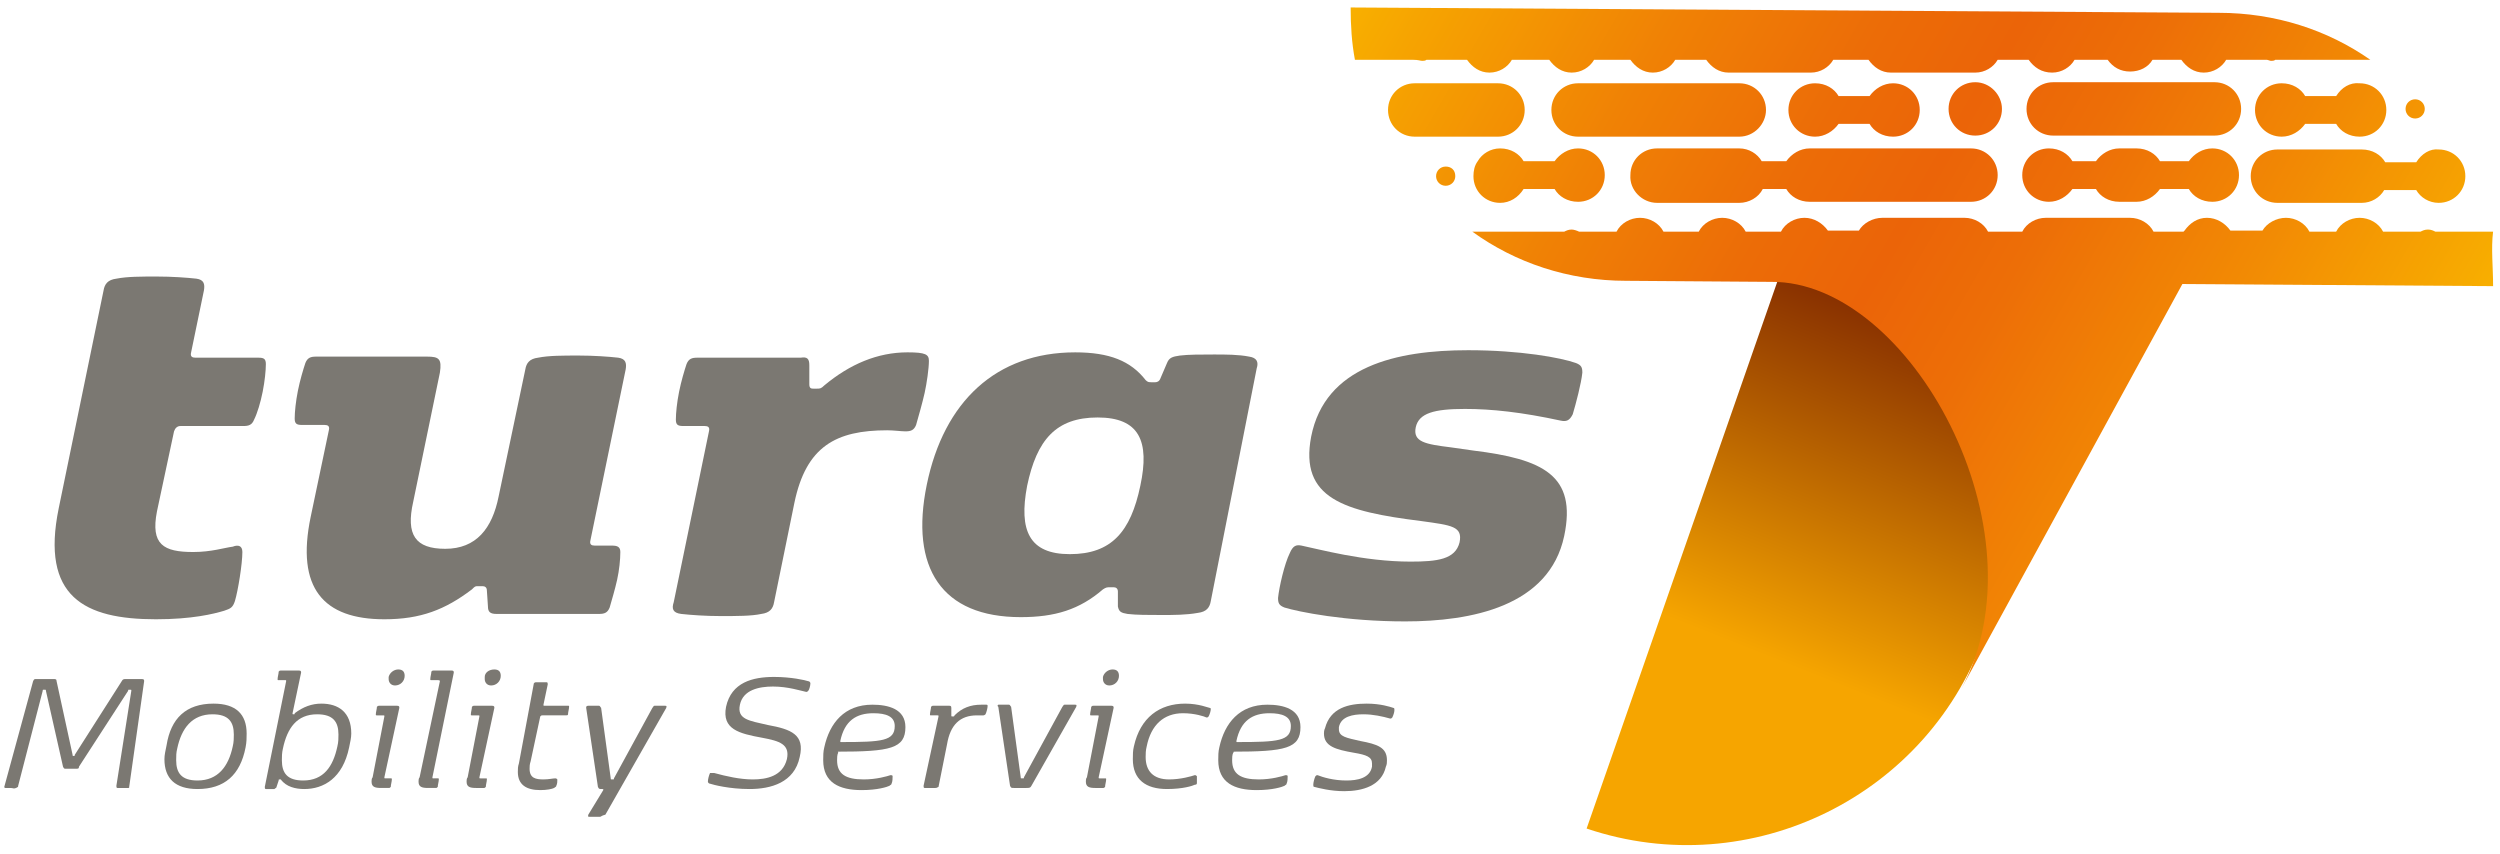<?xml version="1.0" encoding="utf-8"?>
<svg version="1.1" id="Layer_1" x="0px" y="0px" viewBox="0 0 234.146 80" style="enable-background:new 0 0 240 80;" xmlns="http://www.w3.org/2000/svg">
  <style type="text/css">
	.st0{fill:#7B7872;}
	.st1{fill:url(#SVGID_1_);}
	.st2{fill:url(#SVGID_2_);}
</style>
  <g transform="matrix(1, 0, 0, 1, -3, 0)">
    <g>
      <g>
        <path class="st0" d="M25.7,51.7c0,1.1-0.4,3.6-0.7,4.6c-0.2,0.6-0.4,0.7-1,0.9C23,57.5,21,58,17.6,58c-6.7,0-10.8-2.1-9.1-10.4 l4.2-20.4c0.1-0.6,0.4-1,1.2-1.1c1-0.2,2.3-0.2,3.8-0.2c1.4,0,2.8,0.1,3.7,0.2c0.7,0.1,0.8,0.5,0.7,1.1l-1.2,5.8 c-0.1,0.4,0.1,0.5,0.4,0.5h5.9c0.5,0,0.7,0.1,0.7,0.6c0,0.6-0.1,1.6-0.3,2.6c-0.2,1-0.5,2-0.8,2.6c-0.2,0.5-0.5,0.6-1,0.6h-5.9 c-0.3,0-0.5,0.2-0.6,0.5l-1.6,7.5c-0.6,3.1,0.6,3.8,3.4,3.8c1.7,0,2.9-0.4,3.7-0.5C25.3,51,25.7,51.1,25.7,51.7z"/>
        <path class="st0" d="M52.2,34.6c0.1-0.6,0.4-1,1.2-1.1c1-0.2,2.3-0.2,3.8-0.2c1.4,0,2.8,0.1,3.7,0.2c0.7,0.1,0.8,0.5,0.7,1.1 l-3.3,16c-0.1,0.4,0.1,0.5,0.4,0.5h1.6c0.5,0,0.8,0.1,0.8,0.6c0,0.7-0.1,1.7-0.3,2.6c-0.2,0.9-0.5,1.9-0.7,2.6 c-0.2,0.5-0.5,0.6-1,0.6h-9.6c-0.6,0-0.8-0.2-0.8-0.7l-0.1-1.5c0-0.3-0.2-0.4-0.4-0.4h-0.4c-0.3,0-0.3,0-0.6,0.3 C44.7,57.1,42.4,58,39,58c-5.7,0-8.3-2.9-6.9-9.6l1.7-8.1c0.1-0.4-0.1-0.5-0.4-0.5h-2.1c-0.5,0-0.7-0.1-0.7-0.6 c0-0.6,0.1-1.6,0.3-2.6c0.2-1,0.5-2,0.7-2.6c0.2-0.5,0.5-0.6,1-0.6H43c1.1,0,1.4,0.2,1.2,1.5L41.7,47c-0.7,3.1,0.2,4.4,3,4.4 c2.9,0,4.4-1.9,5-4.9L52.2,34.6z"/>
        <path class="st0" d="M78.8,34.2l0,1.8c0,0.4,0.2,0.4,0.4,0.4h0.3c0.3,0,0.4,0,0.7-0.3c2.4-2,5-3.1,7.8-3.1c1.7,0,2,0.2,2,0.8 c0,0.7-0.2,2.1-0.4,3c-0.2,0.9-0.6,2.3-0.8,3c-0.2,0.5-0.5,0.6-1,0.6c-0.4,0-1.1-0.1-1.7-0.1c-4.8,0-7.6,1.5-8.7,6.8l-1.9,9.3 c-0.1,0.6-0.4,1-1.2,1.1c-0.9,0.2-2.3,0.2-3.8,0.2c-1.4,0-2.8-0.1-3.7-0.2c-0.8-0.1-0.9-0.5-0.7-1.1l3.3-16 c0.1-0.4-0.1-0.5-0.4-0.5H67c-0.5,0-0.7-0.1-0.7-0.6c0-0.6,0.1-1.6,0.3-2.6c0.2-1,0.5-2,0.7-2.6c0.2-0.5,0.5-0.6,1-0.6H78 C78.6,33.4,78.8,33.6,78.8,34.2z"/>
        <path class="st0" d="M116.4,56.3c-0.1,0.6-0.4,1-1.2,1.1c-1.1,0.2-2.3,0.2-3.4,0.2c-1.2,0-2.4,0-3.2-0.1 c-0.6-0.1-0.8-0.2-0.9-0.7l0-1.4c0-0.3-0.2-0.4-0.4-0.4H107c-0.3,0-0.4,0-0.7,0.2c-2.2,1.9-4.5,2.6-7.7,2.6 c-7.4,0-10.4-4.6-8.8-12.4c1.6-7.8,6.5-12.4,13.9-12.4c3.2,0,5.2,0.8,6.6,2.6c0.2,0.2,0.3,0.2,0.6,0.2h0.3c0.2,0,0.4-0.1,0.5-0.4 l0.6-1.4c0.2-0.5,0.5-0.6,1.2-0.7c0.8-0.1,2-0.1,3.2-0.1c1.1,0,2.3,0,3.3,0.2c0.7,0.1,0.9,0.5,0.7,1.1L116.4,56.3z M103.2,51.9 c3.9,0,5.7-2.1,6.6-6.4c0.9-4.2-0.1-6.4-4-6.4c-3.9,0-5.7,2.1-6.6,6.4C98.4,49.7,99.4,51.9,103.2,51.9z"/>
        <path class="st0" d="M124.9,51.1c1.5,0.3,5.8,1.5,10.2,1.5c2.5,0,4.2-0.2,4.6-1.8c0.3-1.5-0.7-1.6-3.6-2 c-7.2-0.9-11.4-2.1-10.3-7.9c1.3-6.6,8-8.1,14.7-8.1c4.9,0,8.7,0.7,10.1,1.2c0.5,0.2,0.6,0.4,0.6,0.9c-0.1,1-0.6,2.9-0.9,3.9 c-0.3,0.6-0.6,0.7-1.1,0.6c-3.7-0.8-6.5-1.1-9-1.1c-2.9,0-4.3,0.4-4.6,1.7c-0.3,1.4,0.9,1.6,3.3,1.9l2.1,0.3 c6.5,0.8,9.7,2.3,8.5,8c-1.4,6.6-8.7,8-14.9,8c-5.6,0-10-0.9-11.3-1.3c-0.5-0.2-0.6-0.4-0.6-0.9c0.1-1,0.6-3.2,1.1-4.2 C124.1,51.1,124.4,51,124.9,51.1z"/>
      </g>
      <g>
        <linearGradient id="SVGID_1_" gradientUnits="userSpaceOnUse" x1="108.459" y1="94.201" x2="142.702" y2="34.891" gradientTransform="matrix(0.99 -0.145 0.145 0.99 42.71 4.877)">
          <stop offset="0.309" style="stop-color:#F6A500"/>
          <stop offset="0.957" style="stop-color:#660C00"/>
        </linearGradient>
        <path class="st1" d="M170.5,23.4l-18.9,54.2c15.4,5.2,32.2-3.1,37.4-18.5l14.2-34.7L170.5,23.4z"/>
        <linearGradient id="SVGID_2_" gradientUnits="userSpaceOnUse" x1="134.08" y1="-6.552" x2="225.316" y2="46.124">
          <stop offset="0" style="stop-color:#F8AF00"/>
          <stop offset="0.06" style="stop-color:#F6A301"/>
          <stop offset="0.254" style="stop-color:#F08105"/>
          <stop offset="0.414" style="stop-color:#EC6C07"/>
          <stop offset="0.52" style="stop-color:#EB6408"/>
          <stop offset="0.624" style="stop-color:#ED6E07"/>
          <stop offset="0.803" style="stop-color:#F28A04"/>
          <stop offset="1" style="stop-color:#F8AF00"/>
        </linearGradient>
        <path class="st2" d="M236.5,26.8l-29.1-0.2l-20.7,37.9l0,0c8-14.8-4.8-38.2-17.8-38.1l-13.6-0.1c-5.4,0-10.4-1.7-14.4-4.6h8.6 c0.2-0.1,0.4-0.2,0.7-0.2c0.2,0,0.5,0.1,0.7,0.2h3.5c0.4-0.8,1.3-1.3,2.2-1.3c0.9,0,1.8,0.5,2.2,1.3h3.3c0.4-0.8,1.3-1.3,2.2-1.3 c0.9,0,1.8,0.5,2.2,1.3h3.3c0.4-0.8,1.3-1.3,2.2-1.3c0.9,0,1.7,0.5,2.2,1.2h2.9c0.4-0.7,1.3-1.2,2.2-1.2h0.1c0,0,0,0,0,0s0,0,0,0 h7.6c0.9,0,1.8,0.5,2.2,1.3h3.2c0.4-0.8,1.3-1.3,2.2-1.3h0.1c0,0,0,0,0,0s0,0,0,0h7.6c0,0,0,0,0,0s0,0,0,0h0.2 c0.9,0,1.8,0.5,2.2,1.3h2.8c0,0,0.1-0.1,0.1-0.1c0.5-0.7,1.2-1.2,2.1-1.2c0.9,0,1.7,0.5,2.2,1.2h3c0.4-0.7,1.3-1.2,2.2-1.2 c0.9,0,1.8,0.5,2.2,1.3h2.5c0.4-0.8,1.3-1.3,2.2-1.3c0.9,0,1.8,0.5,2.2,1.3h3.5c0.2-0.1,0.4-0.2,0.7-0.2s0.5,0.1,0.7,0.2h5.4 C236.3,23.3,236.5,25,236.5,26.8z M168.4,10.3c0-1.4-1.1-2.5-2.5-2.5h-15.1c-1.4,0-2.5,1.1-2.5,2.5s1.1,2.5,2.5,2.5h15.1 C167.3,12.8,168.4,11.6,168.4,10.3z M210.4,7.7h-15.1c-1.4,0-2.5,1.1-2.5,2.5s1.1,2.5,2.5,2.5h15.1c1.4,0,2.5-1.1,2.5-2.5 S211.8,7.7,210.4,7.7z M143.1,12.8C143.1,12.8,143.1,12.8,143.1,12.8l0.2,0c1.4,0,2.5-1.1,2.5-2.5c0-1.4-1.1-2.5-2.5-2.5h-0.2 c0,0,0,0,0,0s0,0,0,0h-7.5c0,0,0,0,0,0s0,0,0,0h-0.1c-1.4,0-2.5,1.1-2.5,2.5c0,1.4,1.1,2.5,2.5,2.5h0.1c0,0,0,0,0,0c0,0,0,0,0,0 L143.1,12.8C143.1,12.8,143.1,12.8,143.1,12.8z M188,7.7c-1.4,0-2.5,1.1-2.5,2.5c0,1.4,1.1,2.5,2.5,2.5c1.4,0,2.5-1.1,2.5-2.5 C190.5,8.9,189.4,7.7,188,7.7z M173,12.8c0.9,0,1.7-0.5,2.2-1.2h2.9c0.4,0.7,1.2,1.2,2.2,1.2c1.4,0,2.5-1.1,2.5-2.5 s-1.1-2.5-2.5-2.5c-0.9,0-1.7,0.5-2.2,1.2h-2.9c-0.4-0.7-1.2-1.2-2.2-1.2c-1.4,0-2.5,1.1-2.5,2.5S171.6,12.8,173,12.8z M221.8,9 h-2.9c-0.4-0.7-1.2-1.2-2.2-1.2c-1.4,0-2.5,1.1-2.5,2.5s1.1,2.5,2.5,2.5c0.9,0,1.7-0.5,2.2-1.2h2.9c0.4,0.7,1.2,1.2,2.2,1.2 c1.4,0,2.5-1.1,2.5-2.5s-1.1-2.5-2.5-2.5C223.1,7.7,222.3,8.2,221.8,9z M229.2,11.1c0.5,0,0.9-0.4,0.9-0.9c0-0.5-0.4-0.9-0.9-0.9 c-0.5,0-0.9,0.4-0.9,0.9C228.3,10.7,228.7,11.1,229.2,11.1z M229.3,15.2h-2.9c-0.4-0.7-1.2-1.2-2.2-1.2h-7.9 c-1.4,0-2.5,1.1-2.5,2.5c0,1.4,1.1,2.5,2.5,2.5h7.9c0.9,0,1.7-0.5,2.1-1.2h3c0.4,0.7,1.2,1.2,2.1,1.2c1.4,0,2.5-1.1,2.5-2.5v0 c0-1.4-1.1-2.5-2.5-2.5C230.6,13.9,229.8,14.4,229.3,15.2z M210.2,13.9c-0.9,0-1.7,0.5-2.2,1.2h-2.7c-0.4-0.7-1.2-1.2-2.2-1.2 h-0.6H202h-0.5c-0.9,0-1.7,0.5-2.2,1.2h-2.2c-0.4-0.7-1.2-1.2-2.2-1.2h0c-1.4,0-2.5,1.1-2.5,2.5c0,1.4,1.1,2.5,2.5,2.5h0 c0.9,0,1.7-0.5,2.2-1.2h2.2c0.4,0.7,1.2,1.2,2.2,1.2h0.5h0.5h0.6c0.9,0,1.7-0.5,2.2-1.2h2.7c0.4,0.7,1.2,1.2,2.2,1.2 c1.4,0,2.5-1.1,2.5-2.5C212.7,15,211.6,13.9,210.2,13.9z M158.2,19h7.7c0.9,0,1.8-0.5,2.2-1.3h2.2c0.4,0.7,1.2,1.2,2.2,1.2h15.1 c1.4,0,2.5-1.1,2.5-2.5v0c0-1.4-1.1-2.5-2.5-2.5h-15.1c-0.9,0-1.7,0.5-2.2,1.2H168c-0.4-0.7-1.2-1.2-2.1-1.2h-7.7 c-1.4,0-2.5,1.1-2.5,2.5v0C155.6,17.8,156.8,19,158.2,19z M148.6,15.1h-2.9c-0.4-0.7-1.2-1.2-2.2-1.2c-0.9,0-1.7,0.5-2.1,1.2 c-0.3,0.4-0.4,0.9-0.4,1.4v0c0,1.4,1.1,2.5,2.5,2.5l0,0c0.9,0,1.7-0.5,2.2-1.3c0,0,0,0,0,0h2.9c0.4,0.7,1.2,1.2,2.2,1.2 c1.4,0,2.5-1.1,2.5-2.5c0-1.4-1.1-2.5-2.5-2.5C149.9,13.9,149.1,14.4,148.6,15.1z M138.4,15.6c-0.5,0-0.9,0.4-0.9,0.9 c0,0.5,0.4,0.9,0.9,0.9c0.5,0,0.9-0.4,0.9-0.9C139.3,15.9,138.9,15.6,138.4,15.6z M136.2,5.7c0.1,0,0.3,0,0.4-0.1h3.8 c0.5,0.7,1.2,1.2,2.1,1.2s1.7-0.5,2.1-1.2h3.5c0.5,0.7,1.2,1.2,2.1,1.2c0.9,0,1.7-0.5,2.1-1.2h3.4c0.5,0.7,1.2,1.2,2.1,1.2 c0.9,0,1.7-0.5,2.1-1.2h2.9c0.5,0.7,1.2,1.2,2.1,1.2h0.1c0,0,0,0,0,0c0,0,0,0,0,0h7.6c0.9,0,1.7-0.5,2.1-1.2h3.3 c0.5,0.7,1.2,1.2,2.1,1.2h0.1c0,0,0,0,0,0c0,0,0,0,0,0h7.6c0,0,0,0,0,0c0,0,0,0,0,0h0.2c0.9,0,1.7-0.5,2.1-1.2h2.9 c0.5,0.7,1.2,1.2,2.2,1.2l0,0c0.9,0,1.7-0.5,2.1-1.2h3.1c0.5,0.7,1.2,1.1,2.1,1.1c0.9,0,1.7-0.4,2.1-1.1h2.7 c0.5,0.7,1.2,1.2,2.1,1.2c0.9,0,1.7-0.5,2.1-1.2h3.8c0.1,0,0.3,0.1,0.4,0.1c0.1,0,0.3,0,0.4-0.1h8.9c-4-2.8-8.9-4.4-14.2-4.4 l-81.3-0.5c0,1.7,0.1,3.3,0.4,4.9h5.4C135.9,5.6,136,5.7,136.2,5.7z"/>
      </g>
    </g>
    <g>
      <path class="st0" d="M8.9,71.8l-1.6-7.1c0-0.1,0-0.1-0.1-0.1H7.1c-0.1,0-0.1,0-0.1,0.1l-2.3,8.9c0,0.1,0,0.1-0.2,0.2s-0.3,0-0.5,0 c-0.2,0-0.4,0-0.5,0c-0.1,0-0.1-0.1-0.1-0.1l2.7-9.9c0.1-0.2,0.1-0.2,0.3-0.2H8c0.2,0,0.3,0,0.3,0.2l1.5,6.9c0,0.1,0,0.1,0.1,0.1 h0c0.1,0,0.1,0,0.1-0.1l4.4-6.9c0.1-0.2,0.2-0.2,0.4-0.2h1.5c0.2,0,0.2,0.1,0.2,0.2l-1.4,9.9c0,0.1,0,0.1-0.1,0.1 c-0.1,0-0.3,0-0.5,0c-0.2,0-0.4,0-0.5,0c-0.1,0-0.1-0.1-0.1-0.2l1.4-8.9c0-0.1,0-0.1-0.1-0.1h-0.1c-0.1,0-0.1,0-0.1,0.1l-4.6,7.1 C10.4,72,10.3,72,10.1,72H9.2C9,72,9,72,8.9,71.8z"/>
      <path class="st0" d="M23,65.9c2.1,0,3.1,1,3.1,2.8c0,0.4,0,0.8-0.1,1.3c-0.5,2.6-2,3.9-4.5,3.9c-2.1,0-3.1-1-3.1-2.8 c0-0.4,0.1-0.8,0.2-1.3C19,67.3,20.4,65.9,23,65.9z M19.5,71.2c0,1.2,0.5,1.9,2,1.9c1.9,0,2.9-1.3,3.3-3.2 c0.1-0.4,0.1-0.8,0.1-1.1c0-1.2-0.5-1.9-2-1.9c-1.9,0-2.9,1.3-3.3,3.2C19.5,70.5,19.5,70.8,19.5,71.2z"/>
      <path class="st0" d="M29.7,63.7h-0.6c-0.1,0-0.1,0-0.1-0.1c0-0.2,0.1-0.5,0.1-0.7c0.1-0.1,0.1-0.1,0.2-0.1H31 c0.2,0,0.2,0.1,0.2,0.2l-0.8,3.8c0,0.1,0,0.1,0.1,0.1h0c0.1,0,0.1,0,0.1-0.1c0.8-0.6,1.6-0.9,2.5-0.9c1.6,0,2.8,0.8,2.8,2.8 c0,0.4-0.1,0.8-0.2,1.3c-0.6,2.9-2.4,3.9-4.2,3.9c-0.8,0-1.7-0.2-2.2-0.9C29.3,73,29.3,73,29.2,73h0c-0.1,0-0.1,0-0.1,0.1 l-0.2,0.6c0,0.1-0.1,0.1-0.2,0.2c-0.1,0-0.3,0-0.4,0c-0.1,0-0.3,0-0.4,0c-0.1,0-0.1-0.1-0.1-0.2l2-9.9 C29.8,63.7,29.8,63.7,29.7,63.7z M34.6,69.9c0.1-0.4,0.1-0.8,0.1-1.1c0-1.2-0.5-1.9-2-1.9c-1.9,0-2.8,1.3-3.2,3.2 c-0.1,0.4-0.1,0.8-0.1,1.1c0,1.2,0.5,1.9,2,1.9C33.3,73.1,34.2,71.8,34.6,69.9z"/>
      <path class="st0" d="M39,67.1c0-0.1,0-0.1-0.1-0.1h-0.6c-0.1,0-0.1,0-0.1-0.1c0-0.2,0.1-0.5,0.1-0.7c0.1-0.1,0.1-0.1,0.2-0.1h1.7 c0.2,0,0.2,0.1,0.2,0.2L39,72.8c0,0.1,0,0.1,0.1,0.1h0.5c0.1,0,0.1,0,0.1,0.1c0,0.2-0.1,0.5-0.1,0.7c-0.1,0.1-0.1,0.1-0.2,0.1 h-0.7c-0.6,0-0.9-0.1-0.9-0.6c0-0.1,0-0.3,0.1-0.4L39,67.1z M40.3,62.7c0.4,0,0.6,0.2,0.6,0.6c0,0.5-0.4,0.9-0.9,0.9 c-0.4,0-0.6-0.3-0.6-0.6c0-0.1,0-0.1,0-0.2C39.5,63,39.9,62.7,40.3,62.7z"/>
      <path class="st0" d="M44,63.7h-0.6c-0.1,0-0.1,0-0.1-0.1c0-0.2,0.1-0.5,0.1-0.7c0.1-0.1,0.1-0.1,0.2-0.1h1.7 c0.2,0,0.2,0.1,0.2,0.2l-2,9.8c0,0.1,0,0.1,0.1,0.1H44c0.1,0,0.1,0,0.1,0.1c0,0.2-0.1,0.5-0.1,0.7c-0.1,0.1-0.1,0.1-0.2,0.1h-0.7 c-0.6,0-0.9-0.1-0.9-0.6c0-0.1,0-0.3,0.1-0.4l1.9-9C44.2,63.7,44.1,63.7,44,63.7z"/>
      <path class="st0" d="M47.9,67.1c0-0.1,0-0.1-0.1-0.1h-0.6c-0.1,0-0.1,0-0.1-0.1c0-0.2,0.1-0.5,0.1-0.7c0.1-0.1,0.1-0.1,0.2-0.1 h1.7c0.2,0,0.2,0.1,0.2,0.2l-1.4,6.5c0,0.1,0,0.1,0.1,0.1h0.5c0.1,0,0.1,0,0.1,0.1c0,0.2-0.1,0.5-0.1,0.7 c-0.1,0.1-0.1,0.1-0.2,0.1h-0.7c-0.6,0-0.9-0.1-0.9-0.6c0-0.1,0-0.3,0.1-0.4L47.9,67.1z M49.3,62.7c0.4,0,0.6,0.2,0.6,0.6 c0,0.5-0.4,0.9-0.9,0.9c-0.4,0-0.6-0.3-0.6-0.6c0-0.1,0-0.1,0-0.2C48.4,63,48.8,62.7,49.3,62.7z"/>
      <path class="st0" d="M53.2,63.9c0.1,0,0.3,0,0.5,0c0.2,0,0.3,0,0.5,0c0.1,0,0.1,0.1,0.1,0.2l-0.4,1.9c0,0.1,0,0.1,0.1,0.1h2.2 c0.1,0,0.1,0,0.1,0.1c0,0.2-0.1,0.5-0.1,0.7c0,0.1-0.1,0.1-0.2,0.1h-2.2c-0.1,0-0.1,0-0.2,0.1l-0.9,4.2c-0.1,0.3-0.1,0.5-0.1,0.7 c0,0.9,0.6,1,1.3,1c0.5,0,0.9-0.1,1.1-0.1c0.1,0,0.1,0,0.2,0.1c0,0.2,0,0.4-0.1,0.6c0,0.1-0.1,0.1-0.2,0.2 c-0.2,0.1-0.7,0.2-1.3,0.2c-1.3,0-2.1-0.5-2.1-1.7c0-0.3,0-0.5,0.1-0.8L53,64C53.1,63.9,53.1,63.9,53.2,63.9z"/>
      <path class="st0" d="M59.2,76.5c-0.1,0-0.3,0-0.5,0c-0.2,0-0.4,0-0.5,0c-0.2,0-0.1-0.1-0.1-0.2l1.4-2.3c0-0.1,0-0.1,0-0.1h-0.1 c-0.3,0-0.3,0-0.4-0.2l-1.1-7.4c0-0.1,0-0.2,0.2-0.2c0.1,0,0.3,0,0.5,0c0.2,0,0.3,0,0.5,0c0.1,0,0.1,0.1,0.2,0.2l0.9,6.6 c0,0.1,0,0.1,0.1,0.1h0.1c0.1,0,0.1,0,0.1-0.1l3.6-6.6c0.1-0.1,0.1-0.2,0.2-0.2c0.1,0,0.3,0,0.5,0c0.2,0,0.4,0,0.5,0 c0.2,0,0.1,0.1,0.1,0.2l-5.7,10C59.3,76.4,59.3,76.5,59.2,76.5z"/>
      <path class="st0" d="M69.9,72.4c1.1,0.3,2.4,0.6,3.6,0.6c1.3,0,2.8-0.3,3.2-1.9c0.3-1.4-0.7-1.7-2.3-2c-2.2-0.4-3.8-0.8-3.4-2.9 c0.5-2.3,2.5-2.8,4.5-2.8c1.6,0,2.9,0.3,3.2,0.4c0.1,0,0.2,0.1,0.2,0.2c0,0.2-0.1,0.6-0.2,0.7c-0.1,0.1-0.1,0.1-0.2,0.1 c-0.5-0.1-1.7-0.5-3.1-0.5c-1.3,0-2.8,0.3-3.1,1.7c-0.3,1.4,0.9,1.5,2.6,1.9c2.2,0.4,3.5,0.9,3,3c-0.5,2.4-2.7,3-4.7,3 c-1.9,0-3.4-0.4-3.7-0.5c-0.1,0-0.2-0.1-0.2-0.2c0-0.2,0.1-0.6,0.2-0.8C69.8,72.4,69.8,72.4,69.9,72.4z"/>
      <path class="st0" d="M81.5,70.5c-0.1,0.2-0.1,0.5-0.1,0.7c0,1.3,0.8,1.8,2.5,1.8c1.2,0,2.2-0.3,2.5-0.4c0.1,0,0.2,0,0.2,0.1 c0,0.2,0,0.5-0.1,0.7c0,0.1-0.1,0.1-0.2,0.2c-0.2,0.1-1.1,0.4-2.6,0.4c-2.1,0-3.6-0.7-3.6-2.8c0-0.4,0-0.8,0.1-1.2 c0.5-2.3,1.9-4,4.5-4c1.5,0,3.1,0.4,3.1,2.1c0,2-1.4,2.3-6.4,2.3C81.5,70.4,81.5,70.4,81.5,70.5z M86.8,68c0-0.9-0.8-1.2-2-1.2 c-1.6,0-2.7,0.7-3.1,2.6c0,0.1,0,0.1,0.1,0.1C85.6,69.5,86.8,69.4,86.8,68z"/>
      <path class="st0" d="M90.6,73.8c-0.1,0-0.3,0-0.5,0c-0.2,0-0.3,0-0.5,0c-0.1,0-0.1-0.1-0.1-0.2l1.4-6.5c0-0.1,0-0.1-0.1-0.1h-0.6 c-0.1,0-0.1,0-0.1-0.1c0-0.2,0.1-0.5,0.1-0.7c0.1-0.1,0.1-0.1,0.2-0.1h1.5c0.1,0,0.2,0,0.2,0.2l0,0.7c0,0.1,0,0.1,0.1,0.1h0.1 c0,0,0.1,0,0.1-0.1c0.7-0.7,1.5-1,2.5-1c0.2,0,0.4,0,0.5,0c0.1,0,0.1,0.1,0.1,0.1c0,0.2-0.1,0.6-0.2,0.8C95.2,67,95.1,67,95.1,67 c-0.1,0-0.3,0-0.6,0c-1.6,0-2.5,0.9-2.8,2.7l-0.8,4C90.7,73.8,90.7,73.8,90.6,73.8z"/>
      <path class="st0" d="M96.5,66c0.1,0,0.3,0,0.5,0c0.2,0,0.3,0,0.5,0c0.1,0,0.1,0.1,0.2,0.2l0.9,6.6c0,0.1,0,0.1,0.1,0.1h0.1 c0.1,0,0.1,0,0.1-0.1l3.6-6.6c0.1-0.1,0.1-0.2,0.2-0.2c0.1,0,0.3,0,0.5,0c0.2,0,0.4,0,0.5,0c0.2,0,0.1,0.1,0.1,0.2l-4.2,7.4 c-0.1,0.2-0.2,0.2-0.5,0.2h-1.1c-0.3,0-0.3,0-0.4-0.2l-1.1-7.4C96.4,66.1,96.4,66.1,96.5,66z"/>
      <path class="st0" d="M105.9,67.1c0-0.1,0-0.1-0.1-0.1h-0.6c-0.1,0-0.1,0-0.1-0.1c0-0.2,0.1-0.5,0.1-0.7c0.1-0.1,0.1-0.1,0.2-0.1 h1.7c0.2,0,0.2,0.1,0.2,0.2l-1.4,6.5c0,0.1,0,0.1,0.1,0.1h0.5c0.1,0,0.1,0,0.1,0.1c0,0.2-0.1,0.5-0.1,0.7 c-0.1,0.1-0.1,0.1-0.2,0.1h-0.7c-0.6,0-0.9-0.1-0.9-0.6c0-0.1,0-0.3,0.1-0.4L105.9,67.1z M107.2,62.7c0.4,0,0.6,0.2,0.6,0.6 c0,0.5-0.4,0.9-0.9,0.9c-0.4,0-0.6-0.3-0.6-0.6c0-0.1,0-0.1,0-0.2C106.4,63,106.8,62.7,107.2,62.7z"/>
      <path class="st0" d="M114,65.9c1.3,0,2.2,0.4,2.3,0.4c0.1,0,0.1,0.1,0.1,0.1c0,0.2-0.1,0.5-0.2,0.7c-0.1,0.1-0.1,0.1-0.2,0.1 c-0.2-0.1-1.1-0.4-2.2-0.4c-1.8,0-3,1.1-3.4,3.1c-0.1,0.4-0.1,0.7-0.1,1c0,1.3,0.7,2.1,2.2,2.1c1.1,0,2.1-0.3,2.4-0.4 c0.1,0,0.1,0,0.2,0.1c0,0.2,0,0.4,0,0.6c0,0.1,0,0.2-0.2,0.2c-0.2,0.1-1.1,0.4-2.6,0.4c-2,0-3.2-0.9-3.2-2.8c0-0.4,0-0.8,0.1-1.2 C109.8,67.2,111.6,65.9,114,65.9z"/>
      <path class="st0" d="M118.5,70.5c-0.1,0.2-0.1,0.5-0.1,0.7c0,1.3,0.8,1.8,2.5,1.8c1.2,0,2.2-0.3,2.5-0.4c0.1,0,0.2,0,0.2,0.1 c0,0.2,0,0.5-0.1,0.7c0,0.1-0.1,0.1-0.2,0.2c-0.2,0.1-1.1,0.4-2.6,0.4c-2.1,0-3.6-0.7-3.6-2.8c0-0.4,0-0.8,0.1-1.2 c0.5-2.3,1.9-4,4.5-4c1.5,0,3.1,0.4,3.1,2.1c0,2-1.4,2.3-6.4,2.3C118.6,70.4,118.6,70.4,118.5,70.5z M123.9,68 c0-0.9-0.8-1.2-2-1.2c-1.6,0-2.7,0.7-3.1,2.6c0,0.1,0,0.1,0.1,0.1C122.7,69.5,123.9,69.4,123.9,68z"/>
      <path class="st0" d="M131,65.9c1.3,0,2.2,0.3,2.5,0.4c0.1,0,0.1,0.1,0.1,0.2c0,0.2-0.1,0.5-0.2,0.7c-0.1,0.1-0.1,0.1-0.2,0.1 c-0.7-0.2-1.6-0.4-2.5-0.4c-1,0-2.1,0.2-2.3,1.2c0,0.1,0,0.2,0,0.2c0,0.7,0.7,0.8,2,1.1c1.6,0.3,2.5,0.6,2.5,1.8 c0,0.2,0,0.4-0.1,0.6c-0.4,1.8-2.2,2.3-3.9,2.3c-1.3,0-2.4-0.3-2.8-0.4c-0.1,0-0.1-0.1-0.1-0.2c0-0.2,0.1-0.6,0.2-0.8 c0.1-0.1,0.1-0.1,0.2-0.1c0.5,0.2,1.5,0.5,2.7,0.5c1,0,2.2-0.2,2.4-1.3c0-0.1,0-0.2,0-0.3c0-0.6-0.5-0.8-1.7-1 c-1.7-0.3-2.8-0.6-2.8-1.8c0-0.1,0-0.3,0.1-0.5C127.6,66.3,129.3,65.9,131,65.9z"/>
    </g>
  </g>
</svg>